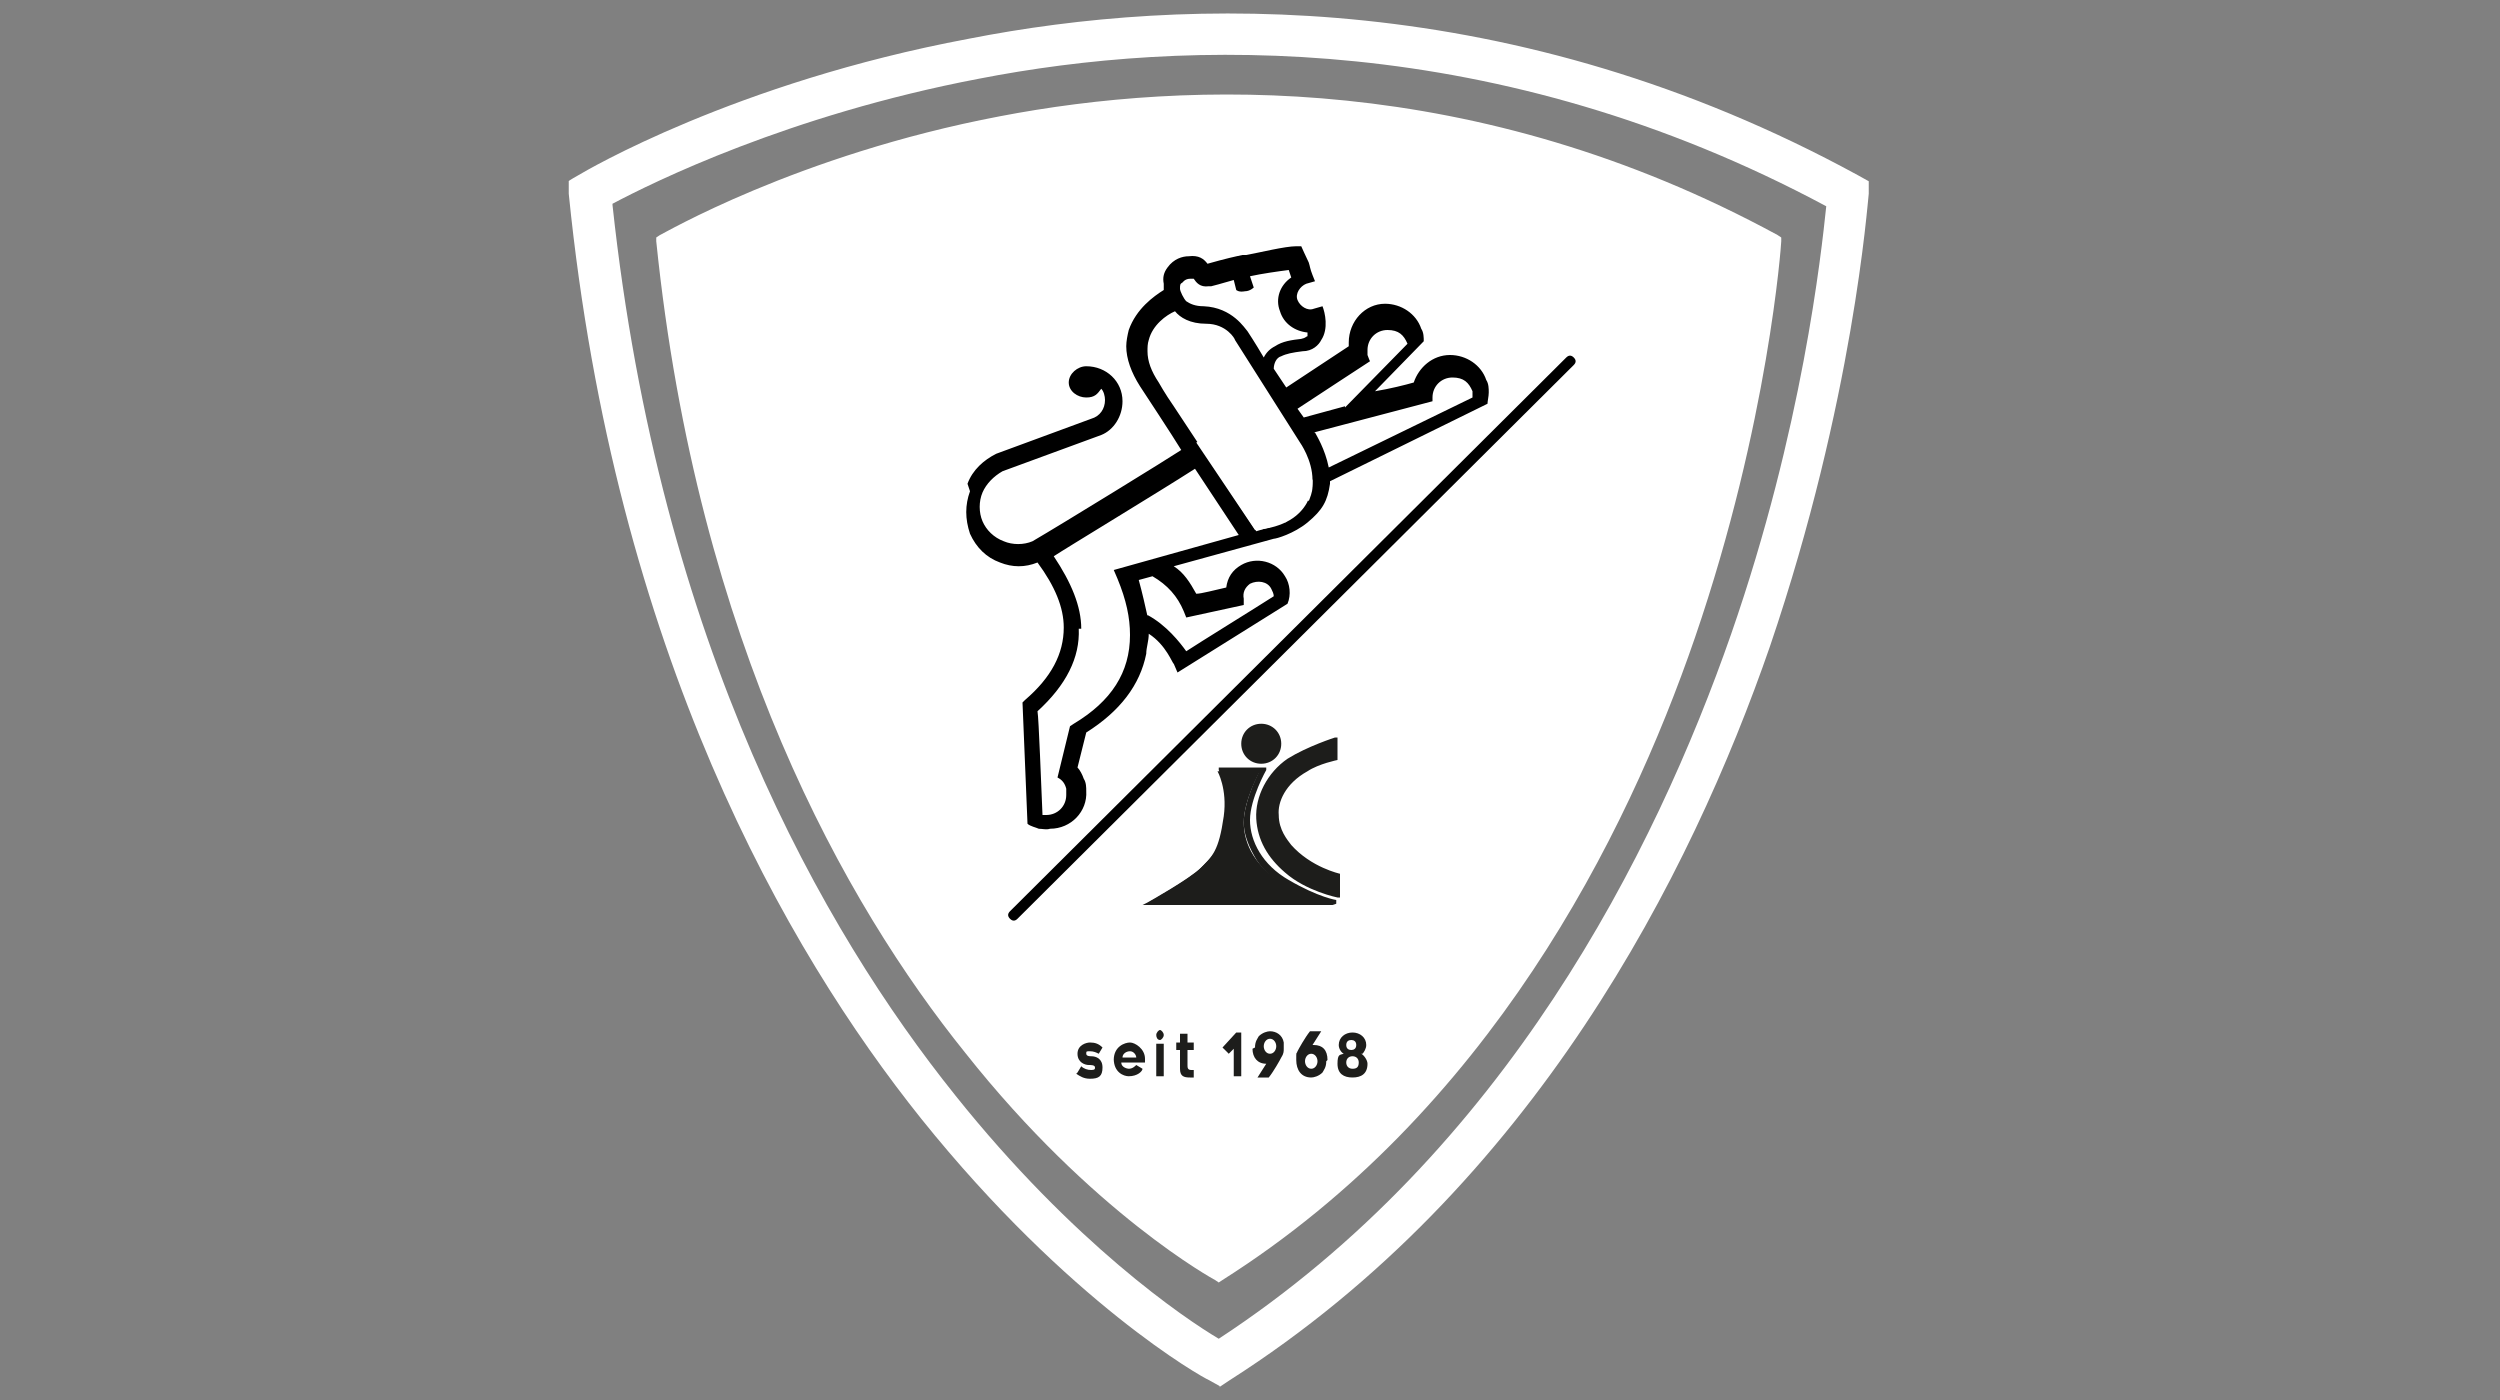 <?xml version="1.0" encoding="UTF-8"?>
<svg id="Ebene_1" xmlns="http://www.w3.org/2000/svg" version="1.1" viewBox="0 0 200 112">
  <rect x="0" y="0" width="200" height="112" fill="#808080" stroke="none"/>
  <!-- Generator: Adobe Illustrator 29.1.0, SVG Export Plug-In . SVG Version: 2.1.0 Build 142)  -->
  <defs>
    <style>
      .st0 {
        fill: #1d1d1b;
      }

      .st1 {
        fill: #fff;
      }
    </style>
  </defs>
  <path class="st1" d="M97.6,110.9l-.9-.5c-.5-.2-11.2-6.2-23-20.9-10.8-13.5-24.5-37.3-28.2-74v-1c-.1,0,.8-.5.8-.5.5-.3,12.5-7.4,31.2-10.9C94.8-.3,121.1-1,148.6,14l.9.5v1c-.1.7-1.2,16.5-7.9,36.2-6.3,18.2-18.9,43.2-43.2,58.7l-.9.6ZM49,16.4c3.8,35.3,16.9,58.1,27.4,71.2,9.5,11.9,18.4,17.9,21.1,19.5,22.9-15,34.9-38.9,41-56.4,5.7-16.4,7.2-30.4,7.6-34.2C119.8,2.4,94.7,3.1,78.3,6.3c-15.2,2.9-26.1,8.3-29.3,10Z"/>
  <g>
    <path class="st1" d="M53.1,19.2s42.5-25.3,88.9,0c0,0-3.5,56.7-44.5,82.7,0,0-38.1-20.6-44.4-82.7Z"/>
    <path class="st1" d="M97.5,102.6l-.3-.2c0,0-9.8-5.3-20-18.2-9.5-11.8-21.4-32.7-24.7-64.9v-.3s.3-.2.3-.2c.1,0,10.9-6.4,27.2-9.5,15.1-2.9,38.1-3.6,62.2,9.5l.3.2v.3c0,.2-1,14.5-6.9,31.7-5.5,16-16.5,37.9-37.8,51.4l-.3.2ZM53.7,19.5c3.3,31.7,15.1,52.3,24.4,63.9,9.1,11.4,17.7,16.8,19.4,17.7,20.8-13.4,31.6-34.9,37-50.6,5.4-15.7,6.6-28.8,6.8-31.1-23.7-12.8-46.3-12.1-61.1-9.2-14.6,2.8-24.7,8.2-26.6,9.2Z"/>
  </g>
  <path d="M125.3,28.6l-44.5,44.3c-.2.2-.2.4,0,.6s.4.2.6,0l44.5-44.3c.2-.2.2-.4,0-.6-.2-.2-.4-.2-.6,0Z"/>
  <path d="M77.6,39.3c-.4,1.1-.4,2.2,0,3.4.5,1.1,1.3,1.9,2.4,2.3,1,.4,2,.4,3,0,1.4,1.9,2.1,3.6,2.1,5.2h0c0,2.1-1,4-3.1,5.8l-.2.2.4,9.7h0c.2.2.7.3.9.4.3,0,.6.1.9,0,1.7,0,3-1.4,2.9-3,0-.3,0-.7-.2-1-.1-.3-.3-.7-.5-.9l.7-2.8c2.7-1.7,4.3-3.8,4.8-6.3,0-.5.2-1,.2-1.6,1.4.9,1.9,2.4,2,2.4l.3.7,8.8-5.5h0c.3-.7.2-1.6-.2-2.2-.7-1.2-2.3-1.6-3.5-.9-.7.4-1.1,1-1.2,1.8-.9.2-2,.5-2.4.5-.5-.9-1-1.7-1.8-2.2,3.3-.9,8-2.2,8-2.2.2,0,1.6-.4,2.7-1.3,1.2-1,1.6-1.7,1.8-3.1v-.2l12.6-6.2c0-.2.1-.6.1-.9s0-.7-.2-1c-.4-1.2-1.6-2-2.9-2-1.4,0-2.5,1-2.9,2.2-.7.2-1.9.5-3.1.7l3.9-4h0c0-.3,0-.7-.2-1-.4-1.2-1.6-2-2.9-2-1.6,0-2.9,1.4-2.9,3.1v.3l-5,3.3-1-1.5c0-.4.2-.9.6-1,.4-.2.9-.3,1.7-.4.8,0,1.3-.5,1.5-.9.6-.9.3-2.2.1-2.7l-.7.2h0c-.5.2-1.1-.2-1.3-.7-.2-.5.2-1.1.7-1.3l.7-.2-.2-.5c-.2-.5-.2-.7-.3-1-.2-.4-.6-1.3-.6-1.3h-.4c-.9,0-2.9.5-4,.7h-.3c-.5.1-1.4.3-2.8.7h0c-.3-.4-.7-.7-1.5-.6-.5,0-1.2.2-1.7.9-.3.4-.4.8-.3,1.3,0,.1,0,.3,0,.5-.8.5-2.2,1.5-2.8,3.2-.1.4-.2.9-.2,1.3,0,1,.4,2.1,1.1,3.2,0,0,2.7,4.1,3.3,5.1-.9.6-9.5,5.9-11.9,7.3h0c-.7.3-1.6.3-2.3,0-.8-.3-1.4-.9-1.7-1.6-.3-.7-.3-1.6,0-2.3.3-.7.9-1.3,1.6-1.7l7.9-2.9c1-.4,1.7-1.5,1.7-2.7,0-1.6-1.3-2.8-2.9-2.8h0c-.7,0-1.4.6-1.4,1.3,0,.7.7,1.2,1.4,1.2s.9-.3,1.2-.7c.2.2.3.6.3.9,0,.7-.4,1.3-1.1,1.5l-7.6,2.8c-1,.5-1.9,1.3-2.3,2.4h0ZM104.2,27.1c-.9.1-1.6.2-2.2.6-.4.2-.7.5-.9.9-.7-1.2-1.3-2.1-1.3-2.1-.2-.2-1.2-1.9-3.5-2-.7,0-1.1-.2-1.4-.4h0c-.2-.2-.5-.8-.5-1,0-.3,0-.4.2-.5,0,0,.2-.3.6-.3h.3c.2.3.5.7,1.2.6h.2c.8-.2,1.4-.4,1.8-.5l.2.8s.2.2.7.1c.4,0,.7-.3.7-.3l-.3-.9c.9-.2,2.3-.4,3.1-.5l.2.6c-.9.6-1.3,1.7-.9,2.7.3,1,1.2,1.6,2.2,1.7v.3c-.1,0-.2.2-.6.2h0ZM107.6,32.5l-3.3.9-.5-.7c.9-.6,5.8-3.8,5.8-3.8h0c0,0-.1-.2-.2-.5h0c0-.2,0-.3,0-.4,0-.9.7-1.6,1.6-1.6s1.3.4,1.6,1.1h0s-5,5.1-5,5.1ZM105.1,34.6h0c0,0,9.5-2.5,9.5-2.5h0s0-.3,0-.3c0-.9.7-1.6,1.6-1.6s1.3.4,1.6,1.1c0,.2,0,.3,0,.5l-11.5,5.6c-.3-1.5-1-2.6-1.1-2.8h0ZM101.5,42.2l-1,.3-6.6-10c-.7-1-1.2-1.9-1.2-1.9-.6-.9-.9-1.7-.9-2.5,0-.3,0-.6.1-.9.3-1.2,1.4-2,2.1-2.3.4.5,1.2,1,2.5,1,1.6,0,2.3,1.2,2.3,1.3h0s5.2,8.2,5.2,8.2h0s1,1.4,1,3v.5c0,.5-.2.9-.3,1.2l-3.4-5.2c-.2-.3-.6-.4-.9-.2-.3.2-.4.6-.2.9l3.6,5.5h-.1c-.3.3-.7.5-.9.7l-4-6.2c-.2-.3-.6-.4-.9-.2s-.4.6-.2.9l3.9,5.9h0ZM91.8,49.3c-.2-.9-.4-1.8-.7-2.9l1.1-.3c1.2.7,2,1.6,2.5,2.8l.2.5,4.6-1v-.5c-.1-.5.1-.9.5-1.2.6-.3,1.4-.2,1.7.4.1.2.2.4.2.6-1.4.9-6.1,3.8-7,4.4-.5-.7-1.6-2.1-3.1-2.9h0ZM86.5,50.3c0-1.8-.8-3.7-2.2-5.8.9-.6,8.5-5.2,11.3-7l3.5,5.3-10,2.8.3.7c.7,1.7,1,3.1,1,4.5,0,3-1.5,5.3-4.5,7.1l-.3.2-1,4.1c.4.2.6.5.7.9,0,.2,0,.3,0,.5,0,.9-.7,1.6-1.6,1.6s-.2,0-.3,0c-.1-2.2-.3-7.8-.4-8.3,2.3-2.1,3.4-4.3,3.3-6.6h0Z"/>
  <g>
    <path class="st0" d="M86.2,85.8l.3-.5c.2.2.5.3.8.3s.3-.1.3-.2c0-.2-.3-.2-.5-.2-.3,0-.9-.2-.9-.9s.7-.9,1-.9c.4,0,.7.1,1,.4l-.3.5c-.2-.1-.4-.2-.7-.2s-.3,0-.3.2c0,.2.3.2.4.2.4,0,.9.2.9.9s-.3.9-1,.9c-.5,0-.8-.2-1.1-.4Z"/>
    <path class="st0" d="M89.1,84.8c0-1.1.9-1.4,1.3-1.4s1.2.5,1.2,1.3v.3h-1.9c0,.4.5.5.6.5.3,0,.5-.2.6-.3l.5.3c0,.2-.4.6-1.1.6-.4,0-1.2-.3-1.2-1.4ZM89.7,84.6h1.2c0-.2-.2-.5-.5-.5s-.6.2-.6.5Z"/>
    <path class="st0" d="M92.8,83.2c-.2,0-.3-.2-.3-.4s.2-.4.3-.4.3.2.3.4c0,.2-.2.4-.3.4ZM92.5,83.5h.6v2.6h-.6v-2.6Z"/>
    <path class="st0" d="M95,85.2c0,.2,0,.4.3.4h.2v.6h-.3c-.5,0-.8-.1-.8-.7v-1.5h-.3v-.6h.3v-.7h.6v.7h.5v.6h-.5v1.1h0Z"/>
    <path class="st0" d="M99.4,86.1h-.7v-2.2l-.4.4-.5-.5,1.1-1.2h.4v3.5Z"/>
    <path class="st0" d="M100.4,83.8c0-.5.2-.7.3-.9.3-.3.7-.4.9-.4.5,0,1,.3,1.1.9h0c0,.2,0,.3,0,.5,0,.2,0,.4-.2.7-.1.2-.6,1.1-1,1.6h-.9l.7-1.1h0c-.7,0-1.1-.5-1.1-1.2ZM101.6,84.3c.3,0,.5-.3.5-.6s-.2-.6-.5-.6-.5.3-.5.6.2.6.5.6Z"/>
    <path class="st0" d="M106.1,84.9c0,.5-.2.7-.3.9-.3.3-.7.4-.9.4-.8,0-1.2-.6-1.2-1.4s0-.4.1-.7c.1-.2.6-1.1,1-1.6h.9c-.2.3-.5.8-.7,1.1h.1c.7,0,1.1.4,1.1,1.2ZM104.9,85.5c.3,0,.5-.3.5-.6s-.2-.6-.5-.6-.5.3-.5.6.2.6.5.6Z"/>
    <path class="st0" d="M108.9,84.3c.2.1.5.5.5.8,0,.8-.5,1.1-1.2,1.1s-1.2-.3-1.2-1.1.2-.7.5-.8c-.2-.1-.4-.4-.4-.7,0-.6.5-1,1.1-1s1.1.4,1.1,1c0,.3-.2.6-.3.7ZM108.7,85c0-.3-.2-.5-.5-.5s-.5.2-.5.5.2.5.5.5.5-.1.5-.5ZM108.1,84c.2,0,.4-.1.4-.4s-.2-.4-.4-.4-.4.1-.4.4.2.4.4.4Z"/>
  </g>
  <path class="st1" d="M101.5,33.3l3.5,5.1s.3,3.6-4.6,4l-4.7-7,5.7-2.1Z"/>
  <g>
    <path class="st0" d="M97.4,61.7h3.4s-1.3,2.3-1.3,4.1,1,3.6,3.2,4.9c2.5,1.4,3.8,1.6,3.8,1.6h-14.8s3.4-1.9,4.3-2.8c1-1,1.5-1.4,1.9-4.2.3-2.2-.5-3.6-.5-3.6Z"/>
    <path class="st0" d="M106.6,72.4h-15.2l.4-.2s3.4-1.9,4.3-2.8l.2-.2c.9-.9,1.4-1.4,1.7-4,.3-2.2-.5-3.5-.5-3.6v-.2c-.1,0,3.8,0,3.8,0v.2c0,0-1.3,2.3-1.3,4s1,3.6,3.1,4.8c2.4,1.4,3.8,1.6,3.8,1.6v.3ZM92.2,72.2h13.4c-.7-.2-1.6-.6-2.9-1.4-1-.6-1.9-1.4-2.4-2.4-.5-.9-.8-1.8-.8-2.6,0-1.5.9-3.4,1.2-4h-3.1c.2.4.7,1.7.5,3.5-.4,2.6-.9,3.2-1.8,4.1l-.2.2c-.7.7-3,2.1-4,2.6Z"/>
    <path class="st0" d="M102.4,59.5c0,.9-.7,1.5-1.5,1.5s-1.5-.7-1.5-1.5.7-1.5,1.5-1.5c.9,0,1.5.7,1.5,1.5Z"/>
    <path class="st0" d="M100.9,61.1c-.9,0-1.6-.7-1.6-1.6s.7-1.6,1.6-1.6,1.6.7,1.6,1.6-.7,1.6-1.6,1.6ZM100.9,58.1c-.8,0-1.4.6-1.4,1.4s.6,1.4,1.4,1.4,1.4-.6,1.4-1.4c0-.8-.6-1.4-1.4-1.4Z"/>
    <path class="st0" d="M106.9,59.1s-2.1.7-3.7,1.7c-1.7,1.1-2.6,2.9-2.5,4.7,0,1.4.7,2.9,2.2,4.3,1.7,1.4,4.1,1.9,4.1,1.9v-1.7s-2.4-.5-4-2.3c-.2-.2-1-1.1-1-2.5,0-1.5,1-2.8,2.4-3.6,1-.5,2.4-.9,2.4-.9v-1.6Z"/>
    <path class="st0" d="M107.2,71.8h-.2s-2.5-.5-4.2-2c-1.4-1.2-2.2-2.6-2.3-4.3-.1-1.8.9-3.7,2.5-4.8,1.6-1,3.8-1.7,3.8-1.7h.2s0,1.8,0,1.8h0s-1.5.3-2.4.9c-1.8,1-2.4,2.5-2.3,3.5,0,1.2.7,2,1,2.4,1.6,1.8,3.9,2.3,3.9,2.3h0v1.9ZM106.8,59.3c-.5.2-2.2.8-3.6,1.6-1.6,1-2.5,2.8-2.4,4.5.1,1.6.9,3,2.2,4.2,1.4,1.2,3.4,1.7,3.9,1.9v-1.4c-.5-.1-2.5-.7-4-2.3-.4-.4-1-1.3-1.1-2.6,0-1.1.5-2.6,2.4-3.7.9-.5,2.1-.8,2.4-.9v-1.4Z"/>
  </g>
</svg>